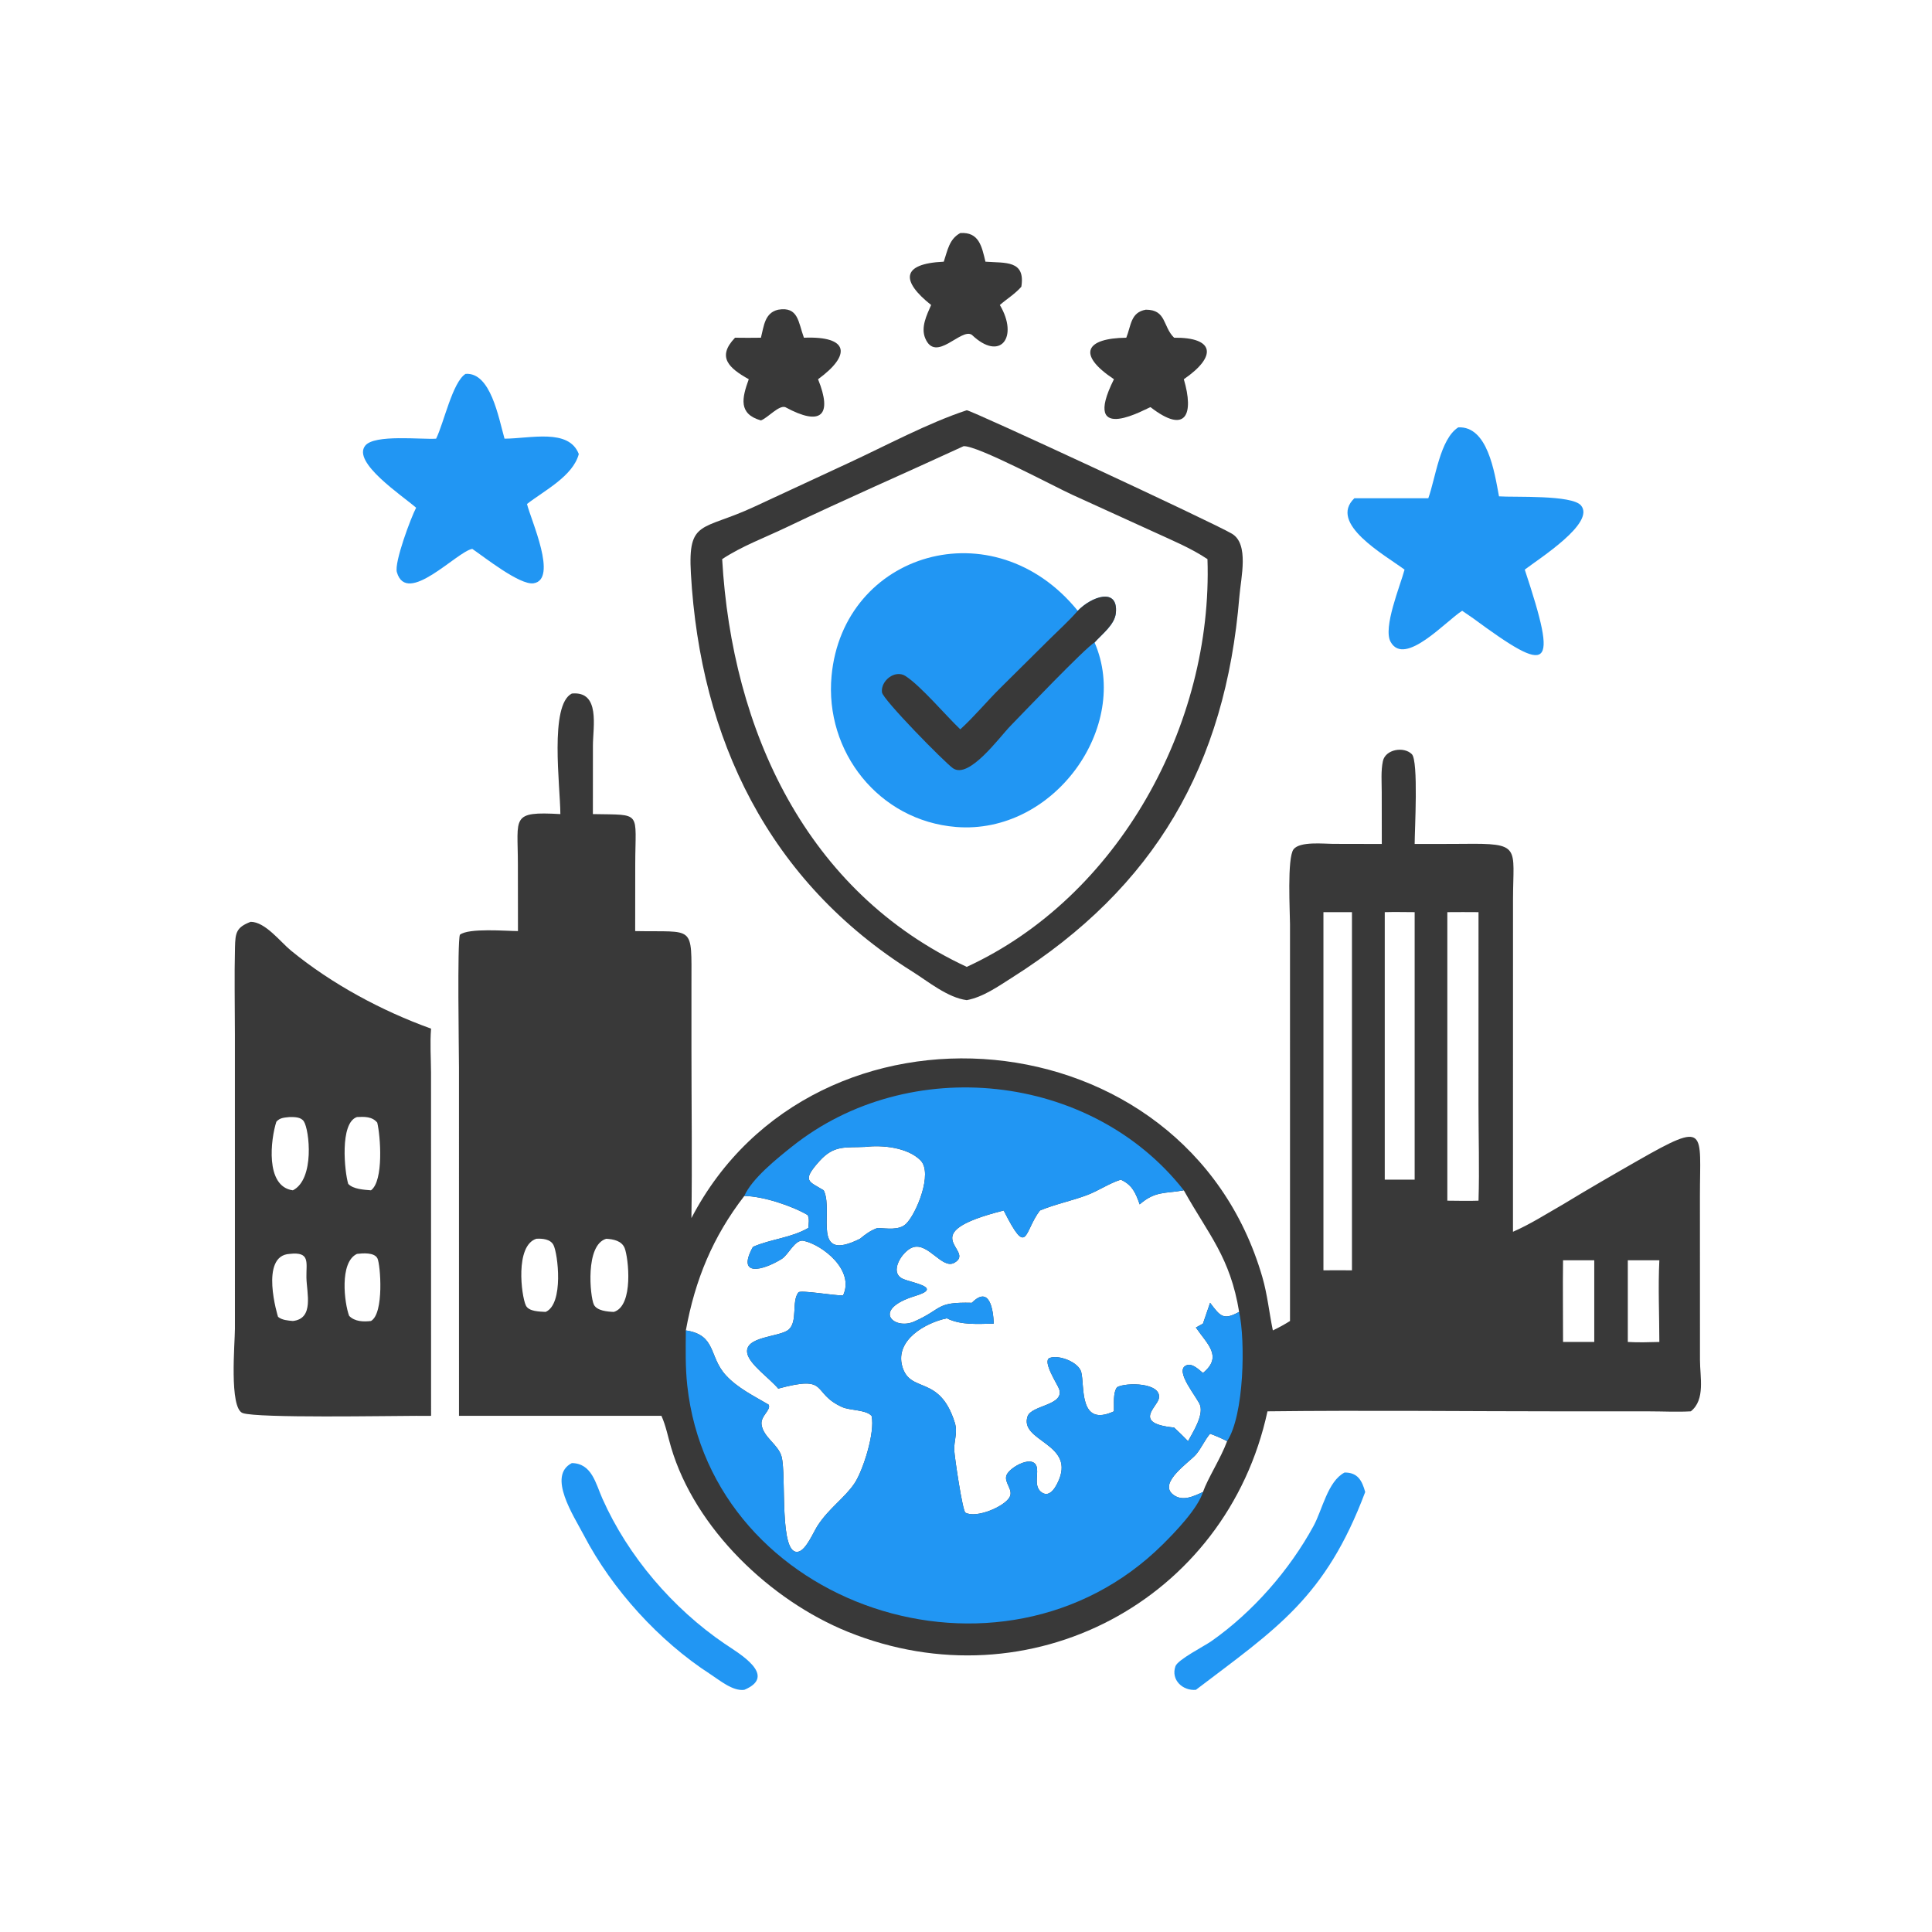 <svg version="1.1" xmlns="http://www.w3.org/2000/svg" style="display: block;" viewBox="0 0 2048 2048" width="512" height="512">
<path transform="translate(0,0)" fill="rgb(57,57,57)" d="M 606.178 735.175 C 636.721 732.285 628.507 770.769 628.523 790.487 L 628.48 862.967 C 681.311 864.04 673.425 858.946 673.382 916.762 L 673.315 986.989 C 736.783 988.312 732.948 979.193 732.97 1043.64 L 732.97 1112.53 C 732.956 1172.05 733.842 1231.73 732.928 1291.24 C 863.196 1041.04 1256.81 1073.35 1338.14 1353.76 C 1343.53 1372.34 1345.36 1391.44 1349.28 1410.3 C 1355.63 1407.29 1361.54 1404.06 1367.47 1400.3 L 1367.46 979.776 C 1367.46 967.423 1364.21 909.348 1371.24 900.275 C 1377.92 891.654 1403.56 894.519 1412.9 894.525 L 1464.76 894.633 L 1464.69 839.489 C 1464.68 828.988 1463.72 817.096 1465.93 806.808 C 1468.62 794.268 1488.13 790.971 1496.6 799.44 C 1503.8 806.632 1499.59 880.372 1499.6 894.633 C 1516.68 894.562 1533.77 894.732 1550.85 894.521 C 1613.15 893.749 1603.97 897.461 1603.86 953.187 L 1603.81 1305.73 C 1622.18 1297.77 1639.51 1286.57 1656.9 1276.68 C 1683.12 1260.72 1709.84 1245.3 1736.5 1230.07 C 1810.79 1187.61 1801.96 1198.6 1801.99 1267.79 L 1802.04 1441.65 C 1802.03 1459.62 1807.92 1483.7 1792.35 1496.07 C 1778.01 1496.92 1763.2 1496.11 1748.8 1496.1 L 1659.53 1496.09 C 1554.26 1496.08 1448.83 1494.83 1343.58 1496.07 C 1300.21 1696.85 1091.18 1807.58 898.804 1729.8 C 816.91 1696.69 736.832 1620.63 711.308 1534.02 C 708.04 1522.93 705.901 1511.45 701.155 1500.85 L 486.551 1500.85 L 486.54 1132.19 C 486.518 1114.11 484.616 999.394 487.505 990.889 C 496.669 983.515 536.397 986.925 549.065 986.989 L 548.976 915.705 C 548.941 865.946 541.143 860.006 594.008 862.967 C 593.916 833.383 582.194 747.225 606.178 735.175 z M 911.628 1313.15 C 917.637 1308.21 922.863 1304.3 930.31 1301.69 C 939.839 1302.07 952.983 1304.51 960.442 1297.33 C 971.143 1287.03 989.375 1243.58 975.7 1229.93 C 962.194 1216.45 935.753 1213.51 917.233 1215.76 C 895.915 1216.82 884.265 1213.44 868.568 1230.92 C 849.354 1252.31 857.567 1252.15 873.167 1261.79 L 873.703 1263.01 C 883.44 1285.77 859.651 1339.04 911.628 1313.15 z M 1208.11 1276.68 C 1203.99 1265.15 1200.54 1256.41 1188.82 1250.86 L 1188.03 1250.49 C 1175.38 1254.56 1164.5 1262.28 1152.15 1266.91 C 1135.83 1273.03 1118.38 1276.49 1102.35 1283.19 C 1085.14 1305.74 1089.63 1334.13 1063.97 1283.19 C 965.41 1307.95 1035.44 1325.18 1011.64 1338.6 C 998.71 1345.89 984.162 1316.91 967.767 1322.15 C 956.86 1325.64 941.773 1348.56 956.909 1355.54 C 966.655 1360.03 1000.26 1364.62 970.399 1373.7 C 922.81 1388.17 947.838 1410.28 968.944 1400.94 C 1000 1387.21 991.313 1380.02 1030.22 1381.01 C 1048.73 1362.31 1052.86 1387.62 1053.43 1403.09 C 1037 1403.34 1018.8 1405.02 1003.66 1397.46 C 981.161 1402.15 948.731 1420.37 956.381 1448.16 C 964.571 1477.91 995.902 1456.31 1012.11 1508.03 C 1015.47 1518.77 1011.02 1527.18 1011.58 1537.74 C 1011.97 1545.16 1020.33 1601.81 1023.4 1603.49 C 1034.87 1609.79 1064.52 1597.16 1070.13 1587.19 C 1074.67 1579.12 1063.9 1571.65 1066.96 1563.73 C 1070.35 1554.95 1097.38 1540.26 1099.3 1556.77 C 1100.23 1564.72 1096.01 1576.23 1104.24 1581.99 C 1113.42 1588.42 1120.16 1574.6 1122.86 1567.81 C 1137.88 1529.89 1080.71 1527.64 1089.21 1501.55 C 1093.22 1489.28 1129.3 1489.99 1122.54 1472 C 1120.71 1467.14 1104.61 1442.68 1112.63 1439.51 C 1122.03 1435.79 1143.32 1443.72 1146.16 1454.49 C 1149.99 1468.99 1143.12 1513.44 1180.83 1496.07 C 1181.14 1488.42 1179.56 1476.87 1184.06 1470.54 C 1193.46 1465.12 1231.85 1465.48 1228.45 1482.44 C 1226.6 1491.69 1200.37 1508.93 1244.58 1513.26 C 1249.67 1517.95 1254.56 1522.76 1259.39 1527.72 C 1264.68 1517.91 1275.5 1501.21 1272.26 1489.96 C 1270.01 1482.12 1243.62 1452.43 1257.89 1447.2 C 1264.08 1444.93 1270.84 1451.89 1275.19 1455.42 C 1296.65 1437.81 1279.52 1424.69 1267.7 1407.22 L 1275.19 1403.09 L 1282.75 1381.01 C 1293.68 1395.49 1296.8 1399.82 1313.54 1390.67 C 1304.11 1332.81 1281.08 1308.64 1255.64 1263.11 L 1254.91 1261.79 C 1234.94 1265.44 1224.8 1262.24 1208.11 1276.68 z M 727.03 1410.3 C 759.699 1415.24 751.14 1437.99 769.522 1457.92 C 782.082 1471.54 799.024 1479.68 814.745 1488.96 C 817.807 1494.52 806.13 1500.86 807.278 1509.97 C 808.978 1523.48 824.801 1531.06 828.424 1543.77 C 834.004 1563.35 825.204 1650.64 846.639 1644.75 C 854.733 1642.53 862.233 1624.19 866.618 1617.4 C 878.679 1598.74 895.529 1587.79 905.866 1572.32 C 914.728 1559.06 927.764 1518.69 923.962 1501.01 C 918.566 1494.33 900.961 1495.28 892.692 1491.55 C 859.237 1476.43 880.183 1457.07 824.956 1471.98 C 816.255 1461.48 794.619 1446.43 792.179 1434.79 C 788.311 1416.32 826.588 1417.59 835.965 1409.46 C 845.934 1400.82 838.819 1379.81 846.318 1370 C 848.458 1367.2 884.191 1373.44 893.681 1373.25 C 906.25 1346.65 872.129 1319.78 852.042 1315.33 C 842.681 1313.25 836.075 1329.92 828.674 1334.52 C 808.514 1347.05 780.374 1353.97 798.158 1321.73 C 817.077 1313.4 838.537 1312.31 856.82 1301.69 C 857.188 1297.56 858.271 1291.55 856.003 1287.9 C 839.848 1278.38 808.678 1267.89 788.977 1267.8 C 755.653 1311.01 736.768 1356.59 727.03 1410.3 z M 1725.54 1335.96 L 1725.54 1422.53 C 1736.7 1423.19 1747.81 1422.83 1758.98 1422.53 C 1758.94 1393.82 1757.58 1364.6 1758.98 1335.96 L 1725.54 1335.96 z M 1656.9 1422.53 L 1689.98 1422.53 L 1689.98 1335.96 L 1656.9 1335.96 C 1656.49 1364.8 1656.95 1393.68 1656.9 1422.53 z M 578.406 1390.67 C 597.817 1382.32 591.43 1328.74 586.675 1319.69 C 583.379 1313.41 574.746 1312.74 568.502 1313.15 C 545.778 1320.52 552.672 1373.72 557.407 1383.8 C 560.527 1390.44 572.313 1390.29 578.406 1390.67 z M 642.648 1313.15 C 620.098 1319.65 625.513 1374.27 629.455 1382.82 C 632.537 1389.5 644.191 1390.5 650.736 1390.67 C 671.986 1384.14 666.161 1333.24 662.207 1323.14 C 659.116 1315.25 650.102 1313.57 642.648 1313.15 z M 1300.8 1527.72 C 1294.88 1524.64 1289.01 1522.11 1282.75 1519.8 C 1276.96 1526.59 1273.54 1535.01 1267.88 1541.74 C 1261.03 1549.86 1227.71 1571.5 1243.23 1584.09 C 1253.23 1592.2 1265.2 1586.18 1275.19 1581.58 C 1280.48 1566.65 1293.78 1546.55 1300.8 1527.72 z M 1467.9 966.914 L 1467.9 1250.49 L 1499.6 1250.49 L 1499.6 966.914 C 1489.06 966.894 1478.43 966.609 1467.9 966.914 z M 1534.23 966.914 L 1534.23 1272.77 C 1545.21 1272.81 1556.33 1273.19 1567.29 1272.77 C 1568.34 1238.77 1567.26 1204.46 1567.25 1170.43 L 1567.29 966.914 C 1556.28 966.902 1545.24 966.728 1534.23 966.914 z M 1402.9 1346.6 C 1412.97 1346.59 1423.06 1346.46 1433.13 1346.6 L 1433.13 966.914 L 1402.9 966.914 L 1402.9 1346.6 z"/>
<path transform="translate(0,0)" fill="rgb(33,150,243)" d="M 788.977 1267.8 C 797.051 1249.34 823.509 1228.2 839.638 1215.34 C 963.449 1116.62 1156.56 1136.48 1254.91 1261.79 C 1234.94 1265.44 1224.8 1262.24 1208.11 1276.68 C 1203.99 1265.15 1200.54 1256.41 1188.82 1250.86 L 1188.03 1250.49 C 1175.38 1254.56 1164.5 1262.28 1152.15 1266.91 C 1135.83 1273.03 1118.38 1276.49 1102.35 1283.19 C 1085.14 1305.74 1089.63 1334.13 1063.97 1283.19 C 965.41 1307.95 1035.44 1325.18 1011.64 1338.6 C 998.71 1345.89 984.162 1316.91 967.767 1322.15 C 956.86 1325.64 941.773 1348.56 956.909 1355.54 C 966.655 1360.03 1000.26 1364.62 970.399 1373.7 C 922.81 1388.17 947.838 1410.28 968.944 1400.94 C 1000 1387.21 991.313 1380.02 1030.22 1381.01 C 1048.73 1362.31 1052.86 1387.62 1053.43 1403.09 C 1037 1403.34 1018.8 1405.02 1003.66 1397.46 C 981.161 1402.15 948.731 1420.37 956.381 1448.16 C 964.571 1477.91 995.902 1456.31 1012.11 1508.03 C 1015.47 1518.77 1011.02 1527.18 1011.58 1537.74 C 1011.97 1545.16 1020.33 1601.81 1023.4 1603.49 C 1034.87 1609.79 1064.52 1597.16 1070.13 1587.19 C 1074.67 1579.12 1063.9 1571.65 1066.96 1563.73 C 1070.35 1554.95 1097.38 1540.26 1099.3 1556.77 C 1100.23 1564.72 1096.01 1576.23 1104.24 1581.99 C 1113.42 1588.42 1120.16 1574.6 1122.86 1567.81 C 1137.88 1529.89 1080.71 1527.64 1089.21 1501.55 C 1093.22 1489.28 1129.3 1489.99 1122.54 1472 C 1120.71 1467.14 1104.61 1442.68 1112.63 1439.51 C 1122.03 1435.79 1143.32 1443.72 1146.16 1454.49 C 1149.99 1468.99 1143.12 1513.44 1180.83 1496.07 C 1181.14 1488.42 1179.56 1476.87 1184.06 1470.54 C 1193.46 1465.12 1231.85 1465.48 1228.45 1482.44 C 1226.6 1491.69 1200.37 1508.93 1244.58 1513.26 C 1249.67 1517.95 1254.56 1522.76 1259.39 1527.72 C 1264.68 1517.91 1275.5 1501.21 1272.26 1489.96 C 1270.01 1482.12 1243.62 1452.43 1257.89 1447.2 C 1264.08 1444.93 1270.84 1451.89 1275.19 1455.42 C 1296.65 1437.81 1279.52 1424.69 1267.7 1407.22 L 1275.19 1403.09 L 1282.75 1381.01 C 1293.68 1395.49 1296.8 1399.82 1313.54 1390.67 C 1320.26 1421.34 1318.95 1499.86 1300.8 1527.72 C 1294.88 1524.64 1289.01 1522.11 1282.75 1519.8 C 1276.96 1526.59 1273.54 1535.01 1267.88 1541.74 C 1261.03 1549.86 1227.71 1571.5 1243.23 1584.09 C 1253.23 1592.2 1265.2 1586.18 1275.19 1581.58 C 1269.76 1599.08 1246.02 1623.83 1232.47 1637.25 C 1061.6 1806.47 754.05 1703.43 728.525 1468.67 C 726.42 1449.31 726.827 1429.75 727.03 1410.3 C 759.699 1415.24 751.14 1437.99 769.522 1457.92 C 782.082 1471.54 799.024 1479.68 814.745 1488.96 C 817.807 1494.52 806.13 1500.86 807.278 1509.97 C 808.978 1523.48 824.801 1531.06 828.424 1543.77 C 834.004 1563.35 825.204 1650.64 846.639 1644.75 C 854.733 1642.53 862.233 1624.19 866.618 1617.4 C 878.679 1598.74 895.529 1587.79 905.866 1572.32 C 914.728 1559.06 927.764 1518.69 923.962 1501.01 C 918.566 1494.33 900.961 1495.28 892.692 1491.55 C 859.237 1476.43 880.183 1457.07 824.956 1471.98 C 816.255 1461.48 794.619 1446.43 792.179 1434.79 C 788.311 1416.32 826.588 1417.59 835.965 1409.46 C 845.934 1400.82 838.819 1379.81 846.318 1370 C 848.458 1367.2 884.191 1373.44 893.681 1373.25 C 906.25 1346.65 872.129 1319.78 852.042 1315.33 C 842.681 1313.25 836.075 1329.92 828.674 1334.52 C 808.514 1347.05 780.374 1353.97 798.158 1321.73 C 817.077 1313.4 838.537 1312.31 856.82 1301.69 C 857.188 1297.56 858.271 1291.55 856.003 1287.9 C 839.848 1278.38 808.678 1267.89 788.977 1267.8 z M 873.167 1261.79 L 873.703 1263.01 C 883.44 1285.77 859.651 1339.04 911.628 1313.15 C 917.637 1308.21 922.863 1304.3 930.31 1301.69 C 939.839 1302.07 952.983 1304.51 960.442 1297.33 C 971.143 1287.03 989.375 1243.58 975.7 1229.93 C 962.194 1216.45 935.753 1213.51 917.233 1215.76 C 895.915 1216.82 884.265 1213.44 868.568 1230.92 C 849.354 1252.31 857.567 1252.15 873.167 1261.79 z"/>
<path transform="translate(0,0)" fill="rgb(57,57,57)" d="M 1024.8 434.888 C 1029.62 434.884 1285.75 553.805 1305.89 565.747 C 1324.29 576.66 1315.45 612.144 1313.8 632.299 C 1299.08 811.503 1224.2 940.551 1072.86 1036.27 C 1058.03 1045.65 1042.29 1056.91 1024.8 1060.2 C 1004.43 1057.53 983.964 1040.46 967.041 1029.84 C 814.854 934.328 742.353 783.589 732.375 607.873 C 729.114 550.437 744.36 562.838 799.165 537.35 L 899.369 490.835 C 938.912 472.559 983.928 448.276 1024.8 434.888 z M 765.526 592.7 C 775.894 774.162 854.623 945.65 1024.8 1024.93 C 1185.93 950.672 1285.84 767.646 1279.97 592.7 C 1262.27 580.851 1242.04 572.588 1222.73 563.681 L 1136.36 524.33 C 1117.41 515.672 1035.75 471.958 1021.42 472.978 C 958.836 501.88 895.605 529.313 833.41 559.097 C 810.858 569.896 786.381 578.9 765.526 592.7 z"/>
<path transform="translate(0,0)" fill="rgb(33,150,243)" d="M 1160.29 681.047 C 1198.96 770.05 1117.4 885.025 1013.46 876.627 C 931.818 870.031 873.981 797.041 881.488 716.453 C 893.694 585.418 1053.36 537.582 1142.47 647.458 C 1156.91 632.406 1185.43 622.184 1182.88 649.666 C 1181.72 662.178 1168.24 672.103 1160.29 681.047 z"/>
<path transform="translate(0,0)" fill="rgb(57,57,57)" d="M 1142.47 647.458 C 1156.91 632.406 1185.43 622.184 1182.88 649.666 C 1181.72 662.178 1168.24 672.103 1160.29 681.047 C 1151.07 685.977 1081.27 759.093 1071.07 769.545 C 1059.41 781.5 1027.12 826.349 1010.14 814.336 C 1001.04 807.896 935.896 741.557 934.929 733.94 C 933.375 721.7 948.765 709.446 959.857 716.606 C 976.132 727.113 1002.48 758.401 1017.96 773.129 C 1033.02 759.383 1046.13 743.362 1060.66 729.029 L 1112.54 677.586 C 1122.53 667.699 1133.25 658.06 1142.47 647.458 z"/>
<path transform="translate(0,0)" fill="rgb(57,57,57)" d="M 265.709 977.163 C 281.164 977.131 297.307 998.562 308.539 1007.75 C 351.881 1043.2 404.529 1071.51 456.956 1090.41 C 455.692 1105.84 456.834 1121.31 456.901 1136.77 L 456.956 1500.85 C 451.687 1500.98 446.383 1500.86 441.11 1500.85 C 411.809 1500.87 273.316 1503.48 257.333 1497.93 C 242.712 1492.85 249.028 1423.42 249.026 1408.6 L 249 1096.26 C 248.984 1065.65 248.328 1034.87 249.094 1004.28 C 249.482 988.81 250.368 983.04 265.709 977.163 z M 393.249 1261.79 C 406.919 1251.73 403.309 1203.94 399.907 1190.05 C 394.585 1183.43 386.104 1183.72 378.422 1184.11 C 359.836 1190.22 365.288 1242.63 369.134 1254.94 C 374.388 1260.63 385.898 1261.17 393.249 1261.79 z M 310.455 1261.79 C 333.76 1250.03 328.017 1197.71 322.068 1188.69 C 318.956 1183.97 312.124 1184.09 307.036 1184.11 C 301.626 1184.72 296.771 1184.65 292.937 1189.1 C 287.115 1207.1 280.612 1257.75 310.455 1261.79 z M 310.455 1400.3 C 333.187 1397.81 325.141 1370.68 324.822 1354.38 C 324.51 1338.37 329.163 1326.64 307.036 1329.18 C 274.675 1330.87 294.591 1395.79 294.732 1395.9 C 298.902 1399.41 305.223 1399.82 310.455 1400.3 z M 393.249 1400.3 C 407.348 1392.35 403.3 1340.32 400.108 1333.95 C 396.8 1327.33 384.361 1328.5 378.422 1329.18 C 359.506 1337.94 365.087 1381.77 370.106 1394.85 C 375.954 1400.99 385.306 1401.28 393.249 1400.3 z"/>
<path transform="translate(0,0)" fill="rgb(33,150,243)" d="M 1545.84 453.006 C 1576.92 451.616 1584.11 499.971 1589 526.15 C 1605.31 527.336 1666.48 524.343 1675.97 535.845 C 1691.26 554.355 1632.14 591.711 1616.31 603.827 C 1652.18 711.971 1643.33 715.593 1561.54 655.396 C 1557.72 652.698 1553.84 650.094 1549.99 647.458 C 1533.43 657.58 1489.08 707.315 1474.11 680.41 C 1465.75 665.396 1484.29 621.043 1488.88 603.827 C 1467.39 587.961 1407.79 554.852 1435.7 528.162 L 1514.05 528.162 C 1521.72 507.129 1526.33 465.487 1545.84 453.006 z"/>
<path transform="translate(0,0)" fill="rgb(33,150,243)" d="M 493.511 396.327 C 520.061 394.341 528.445 442.513 534.814 465.012 C 562.426 464.903 602.959 453.859 613.553 481.303 C 607.337 504.852 576.728 520.13 558.644 534.258 C 562.688 551.049 591.76 614.321 565.59 618.311 C 551.105 620.52 513.434 590.563 500.634 581.837 C 484.286 584.626 431.206 642.972 420.703 606.553 C 417.74 596.28 435.6 548.631 441.11 538.211 C 425.99 525.082 373.049 490.11 387.151 472.413 C 396.921 460.152 446.501 466.079 462.305 465.012 C 470.485 448.493 479.688 404.943 493.511 396.327 z"/>
<path transform="translate(0,0)" fill="rgb(33,150,243)" d="M 606.178 1550.93 C 627.426 1551.23 631.438 1572.57 638.624 1588.71 C 665.81 1649.79 713.24 1705.03 768.212 1742.46 C 783.055 1752.57 824.852 1776.31 788.977 1791.29 C 776.676 1792.95 762.757 1781.02 753.12 1774.8 C 698.63 1739.6 648.903 1684.87 618.858 1627.32 C 608.249 1607 579.783 1564.42 606.178 1550.93 z"/>
<path transform="translate(0,0)" fill="rgb(33,150,243)" d="M 1425.28 1560.94 C 1439.07 1560.82 1443.77 1569.23 1447.17 1581.58 C 1405.07 1693.64 1353.17 1726.27 1267.7 1791.29 C 1253.84 1792.55 1240.91 1780.83 1246.03 1766.26 C 1248.49 1759.26 1276.7 1744.9 1284.04 1739.76 C 1327.97 1708.95 1366.91 1664.4 1392.42 1617.58 C 1401.77 1600.42 1407.42 1570.24 1425.28 1560.94 z"/>
<path transform="translate(0,0)" fill="rgb(57,57,57)" d="M 1017.96 247.035 C 1037.77 245.76 1040.7 261.07 1044.62 277.4 C 1065.81 278.963 1087.17 275.585 1082.66 303.96 C 1076.31 311.3 1067.25 316.9 1059.88 323.302 C 1080.11 357.405 1060.44 383.787 1030.22 354.947 C 1018.93 347.083 991.939 385.392 980.759 358.505 C 975.91 346.844 982.414 333.9 987.032 323.302 C 955.494 298.258 954.511 279.486 1000.43 277.4 C 1004.45 265.56 1006.07 253.492 1017.96 247.035 z"/>
<path transform="translate(0,0)" fill="rgb(57,57,57)" d="M 1214.65 328.279 C 1236.67 328.329 1232.37 345.997 1244.58 357.99 C 1287.44 357.489 1290.37 377.66 1254.91 401.998 C 1265.78 439.013 1257.47 460.911 1219.6 431.604 C 1218.28 431.185 1144.46 474.669 1180.83 401.998 C 1140.77 375.32 1151.28 358.485 1193.9 357.99 C 1199.12 345.088 1198.39 331.096 1214.65 328.279 z"/>
<path transform="translate(0,0)" fill="rgb(57,57,57)" d="M 824.956 328.279 C 846.439 324.699 846.11 341.551 852.191 357.99 C 900.392 356.07 902.175 376.521 867.178 401.998 C 882.617 440.295 870.614 452.319 832.459 431.604 C 825.632 429.218 814.039 442.861 806.609 445.678 C 782.543 438.747 786.427 422.119 793.726 401.998 C 772.724 390.259 759.547 378.474 779.17 357.99 C 788.337 358.104 797.441 358.16 806.609 357.99 C 809.808 345.65 810.504 331.581 824.956 328.279 z"/>
</svg>